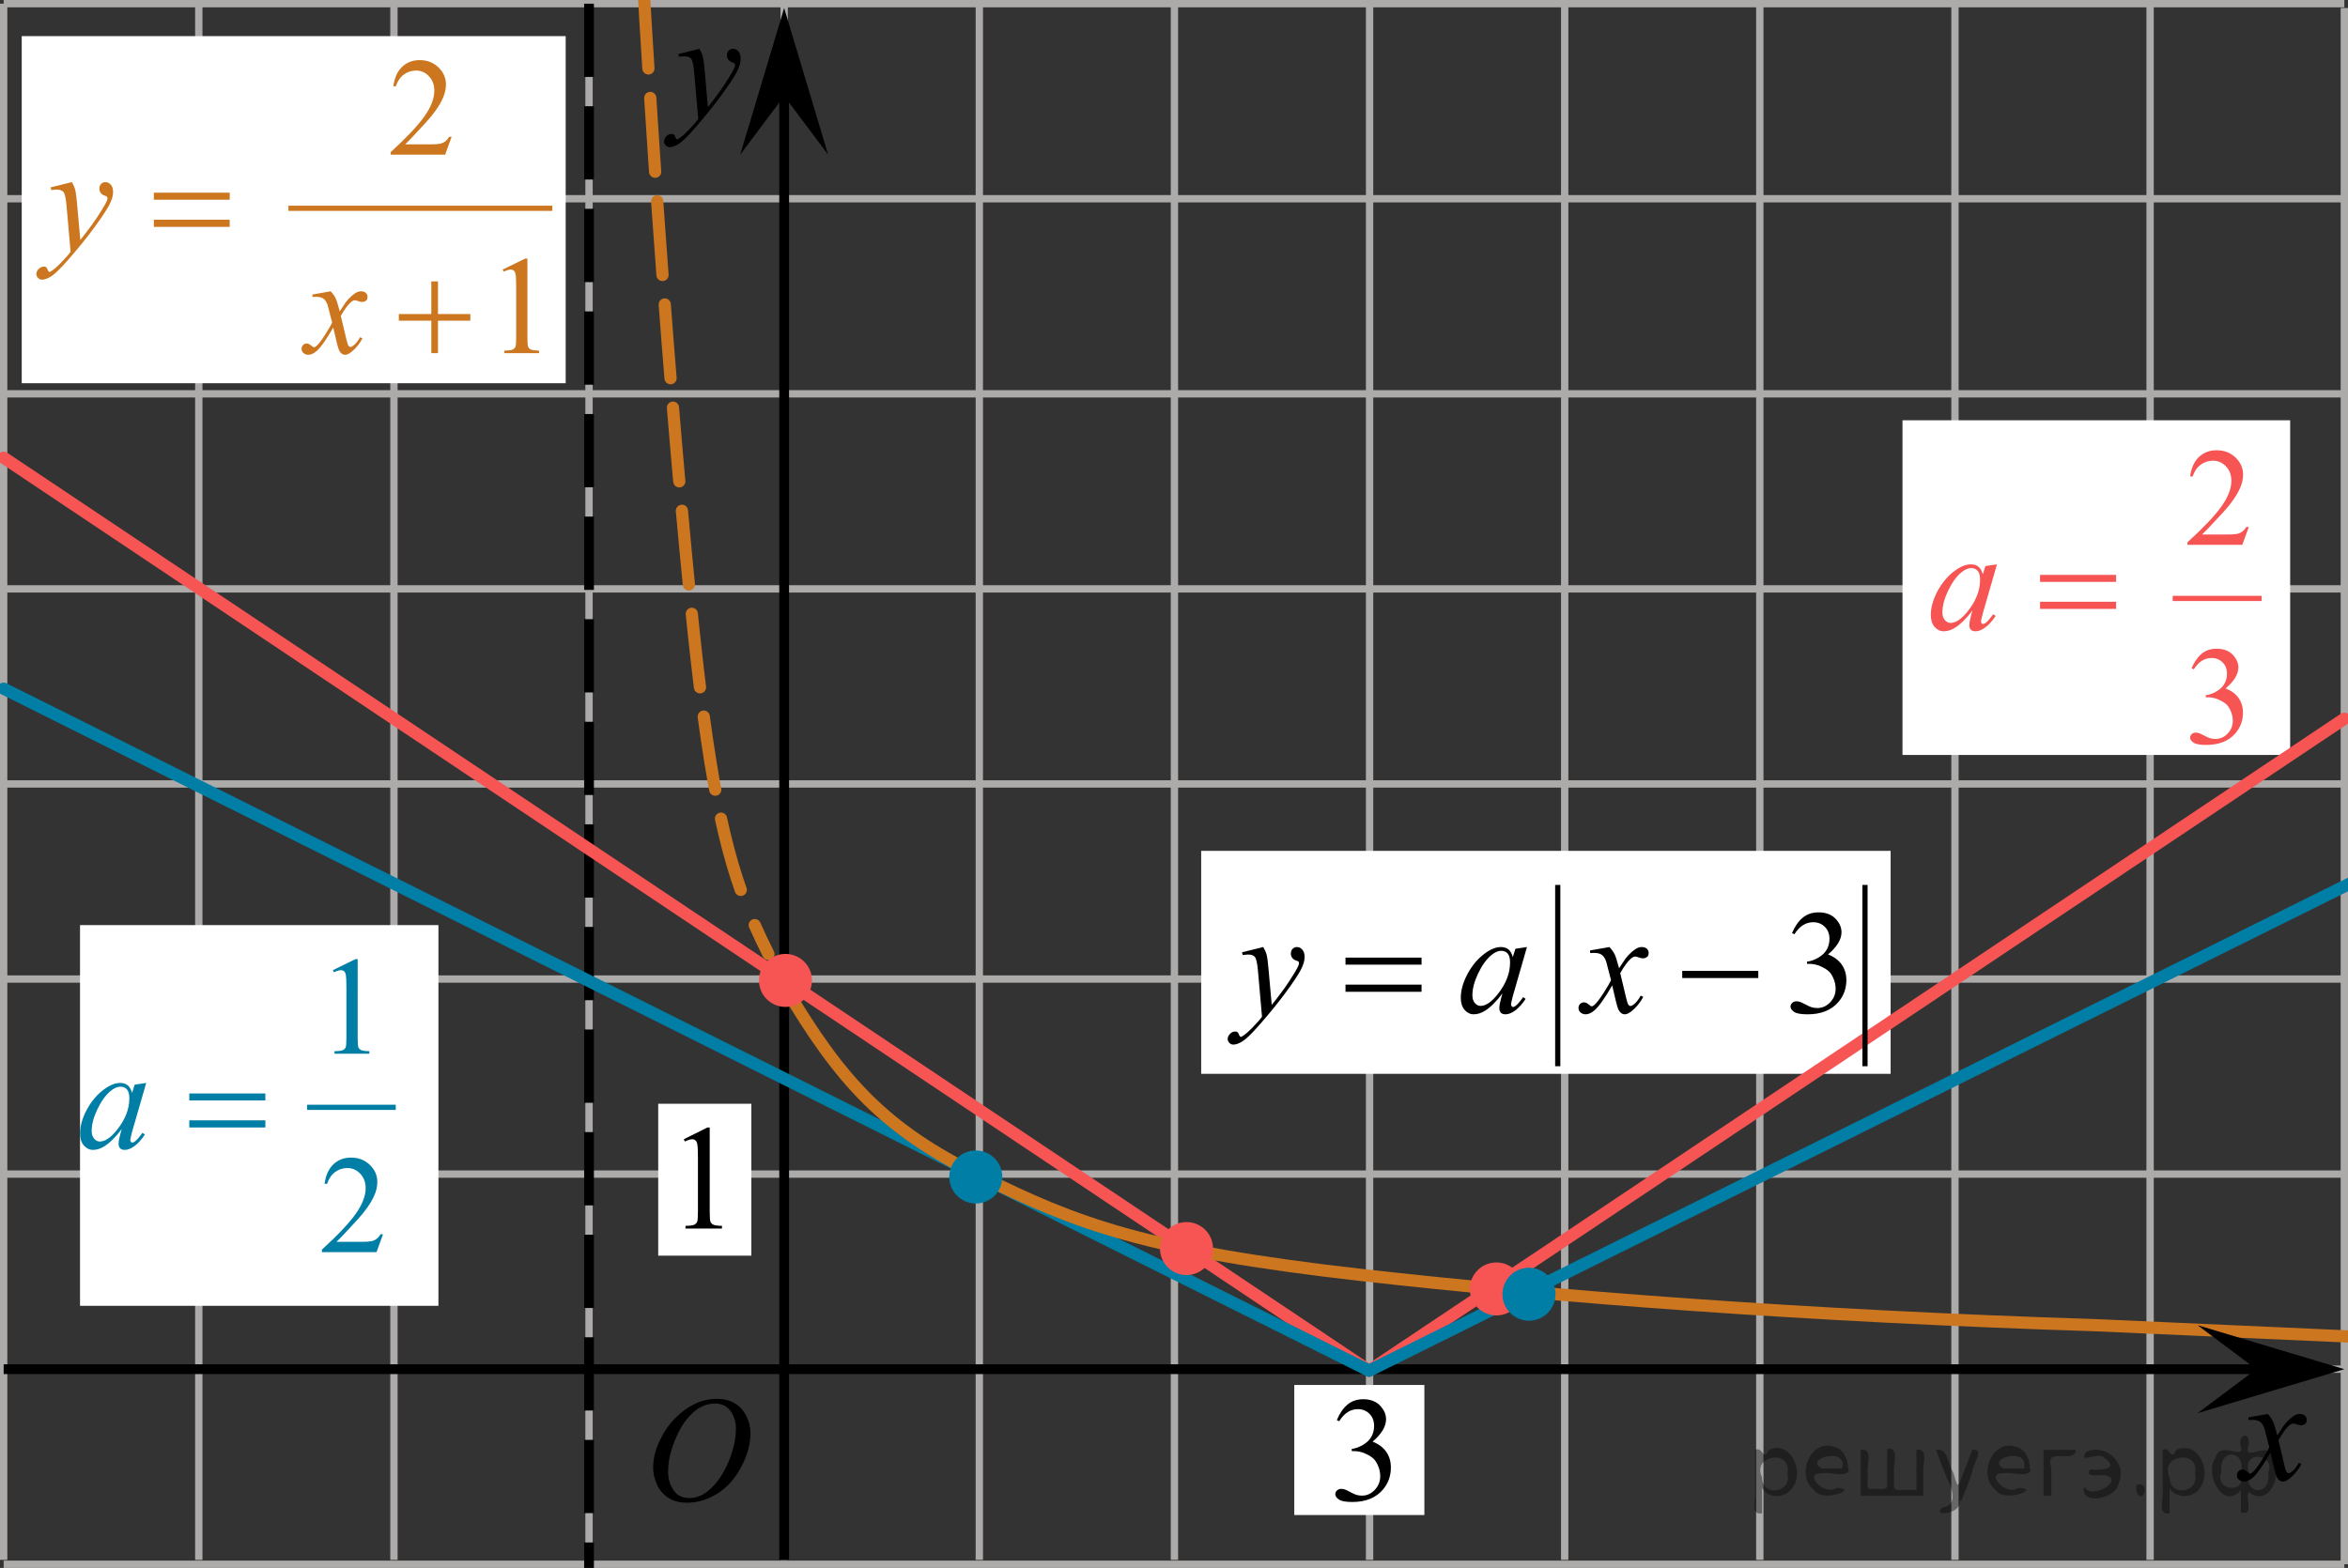 <?xml version="1.0" encoding="utf-8"?>
<!-- Generator: Adobe Illustrator 27.2.0, SVG Export Plug-In . SVG Version: 6.00 Build 0)  -->
<svg version="1.1" id="Слой_1" xmlns="http://www.w3.org/2000/svg" xmlns:xlink="http://www.w3.org/1999/xlink" x="0px" y="0px"
	 width="240.257px" height="160.483px" viewBox="0 0 240.257 160.483" enable-background="new 0 0 240.257 160.483"
	 xml:space="preserve">
<rect x="0" y="0" width="240.257" height="160.483" fill="#333333" stroke="none"/>
<line fill="none" stroke="#ADAAAA" stroke-width="0.75" stroke-miterlimit="10" x1="0.375" y1="0.375" x2="239.882" y2="0.375"/>
<line fill="none" stroke="#ADAAAA" stroke-width="0.75" stroke-miterlimit="10" x1="0.375" y1="20.341" x2="239.882" y2="20.341"/>
<line fill="none" stroke="#ADAAAA" stroke-width="0.75" stroke-miterlimit="10" x1="0.375" y1="40.31" x2="239.882" y2="40.31"/>
<line fill="none" stroke="#ADAAAA" stroke-width="0.75" stroke-miterlimit="10" x1="0.375" y1="60.274" x2="239.882" y2="60.274"/>
<line fill="none" stroke="#ADAAAA" stroke-width="0.75" stroke-miterlimit="10" x1="0.375" y1="80.241" x2="239.882" y2="80.241"/>
<line fill="none" stroke="#ADAAAA" stroke-width="0.75" stroke-miterlimit="10" x1="0.375" y1="100.209" x2="239.882" y2="100.209"/>
<line fill="none" stroke="#ADAAAA" stroke-width="0.75" stroke-miterlimit="10" x1="0.375" y1="120.173" x2="239.882" y2="120.173"/>
<line fill="none" stroke="#ADAAAA" stroke-width="0.75" stroke-miterlimit="10" x1="0.375" y1="140.142" x2="239.882" y2="140.142"/>
<line fill="none" stroke="#ADAAAA" stroke-width="0.75" stroke-miterlimit="10" x1="0.375" y1="160.108" x2="239.882" y2="160.108"/>
<line fill="none" stroke="#ADAAAA" stroke-width="0.75" stroke-miterlimit="10" x1="0.375" y1="159.66" x2="0.375" y2="0.375"/>
<line fill="none" stroke="#ADAAAA" stroke-width="0.75" stroke-miterlimit="10" x1="20.341" y1="159.66" x2="20.341" y2="0.375"/>
<line fill="none" stroke="#ADAAAA" stroke-width="0.75" stroke-miterlimit="10" x1="40.309" y1="159.66" x2="40.309" y2="0.375"/>
<line fill="none" stroke="#ADAAAA" stroke-width="0.75" stroke-miterlimit="10" x1="60.272" y1="159.66" x2="60.272" y2="0.375"/>
<line fill="none" stroke="#ADAAAA" stroke-width="0.75" stroke-miterlimit="10" x1="80.238" y1="159.66" x2="80.238" y2="0.375"/>
<line fill="none" stroke="#ADAAAA" stroke-width="0.75" stroke-miterlimit="10" x1="100.208" y1="159.66" x2="100.208" y2="0.375"/>
<line fill="none" stroke="#ADAAAA" stroke-width="0.75" stroke-miterlimit="10" x1="120.173" y1="159.66" x2="120.173" y2="0.375"/>
<line fill="none" stroke="#ADAAAA" stroke-width="0.75" stroke-miterlimit="10" x1="140.142" y1="159.66" x2="140.142" y2="0.375"/>
<line fill="none" stroke="#ADAAAA" stroke-width="0.75" stroke-miterlimit="10" x1="160.105" y1="159.66" x2="160.105" y2="0.375"/>
<line fill="none" stroke="#ADAAAA" stroke-width="0.75" stroke-miterlimit="10" x1="180.071" y1="159.66" x2="180.071" y2="0.375"/>
<line fill="none" stroke="#ADAAAA" stroke-width="0.75" stroke-miterlimit="10" x1="200.04" y1="159.66" x2="200.04" y2="0.375"/>
<line fill="none" stroke="#ADAAAA" stroke-width="0.75" stroke-miterlimit="10" x1="220.007" y1="159.66" x2="220.007" y2="0.375"/>
<line fill="none" stroke="#ADAAAA" stroke-width="0.75" stroke-miterlimit="10" x1="239.882" y1="160.108" x2="239.882" y2="0.82"/>
<line fill="none" stroke="#000000" stroke-miterlimit="10" x1="80.238" y1="159.66" x2="80.238" y2="5.23"/>
<line fill="none" stroke="#000000" stroke-miterlimit="10" x1="0.375" y1="140.142" x2="235.84" y2="140.142"/>
<polygon points="80.238,9.826 75.738,15.832 80.238,0.82 84.738,15.832 "/>
<g>
	<g>
		<g>
			<g>
				<g>
					<g>
						<g>
							<g>
								<g>
									<g>
										<g>
											<g>
												<g>
													<g>
														<g>
															<g>
																<g>
																	<g>
																		<g>
																			<g>
																				<g>
																					<defs>
																						<rect id="SVGID_1_" x="65.245" y="2.01" width="13.743" height="16.697"/>
																					</defs>
																					<clipPath id="SVGID_00000165219981615176847690000001076011049771436944_">
																						<use xlink:href="#SVGID_1_"  overflow="visible"/>
																					</clipPath>
																					<g clip-path="url(#SVGID_00000165219981615176847690000001076011049771436944_)">
																						<g enable-background="new    ">
																							<path d="M71.573,4.993c0.167,0.289,0.283,0.56,0.347,0.81c0.064,0.252,0.128,0.746,0.192,1.483
																								l0.325,3.678c0.295-0.359,0.724-0.927,1.285-1.704c0.271-0.379,0.606-0.894,1.004-1.547
																								c0.241-0.399,0.389-0.678,0.443-0.838C75.197,6.797,75.212,6.715,75.212,6.63
																								c0-0.055-0.017-0.1-0.052-0.135s-0.124-0.076-0.27-0.123
																								c-0.145-0.048-0.266-0.135-0.361-0.262c-0.096-0.127-0.144-0.273-0.144-0.438
																								c0-0.204,0.059-0.368,0.177-0.493c0.118-0.124,0.266-0.186,0.443-0.186
																								c0.216,0,0.401,0.091,0.554,0.273c0.152,0.182,0.229,0.433,0.229,0.751
																								c0,0.394-0.133,0.844-0.398,1.35c-0.266,0.506-0.778,1.281-1.536,2.328
																								c-0.758,1.046-1.676,2.187-2.753,3.423c-0.743,0.852-1.294,1.389-1.653,1.61
																								c-0.359,0.222-0.667,0.333-0.923,0.333c-0.152,0-0.287-0.059-0.402-0.176
																								c-0.116-0.117-0.173-0.253-0.173-0.407c0-0.194,0.08-0.371,0.24-0.531
																								c0.16-0.159,0.334-0.239,0.52-0.239c0.099,0,0.18,0.022,0.244,0.067
																								c0.039,0.025,0.083,0.097,0.129,0.213c0.047,0.117,0.09,0.196,0.129,0.236
																								c0.024,0.024,0.054,0.037,0.088,0.037c0.03,0,0.082-0.025,0.155-0.075
																								c0.271-0.169,0.585-0.439,0.945-0.807c0.472-0.488,0.822-0.887,1.048-1.196l-0.414-4.738
																								c-0.069-0.782-0.172-1.258-0.31-1.428c-0.138-0.169-0.369-0.254-0.694-0.254
																								c-0.103,0-0.288,0.015-0.554,0.045l-0.066-0.276L71.573,4.993z"/>
																						</g>
																					</g>
																				</g>
																			</g>
																		</g>
																	</g>
																</g>
															</g>
														</g>
													</g>
												</g>
											</g>
										</g>
									</g>
								</g>
							</g>
						</g>
					</g>
				</g>
			</g>
		</g>
	</g>
</g>
<g>
	<g>
		<g>
			<g>
				<g>
					<g>
						<g>
							<g>
								<g>
									<g>
										<g>
											<g>
												<g>
													<g>
														<g>
															<g>
																<g>
																	<g>
																		<g>
																			<g>
																				<g>
																					<defs>
																						
																							<rect id="SVGID_00000155847637103255989710000012246853419539558556_" x="226.199" y="141.758" width="12.354" height="13.869"/>
																					</defs>
																					<clipPath id="SVGID_00000072968638628223530830000009331011085563693976_">
																						<use xlink:href="#SVGID_00000155847637103255989710000012246853419539558556_"  overflow="visible"/>
																					</clipPath>
																					<g clip-path="url(#SVGID_00000072968638628223530830000009331011085563693976_)">
																						<g enable-background="new    ">
																							<path d="M232.042,144.726c0.241,0.258,0.423,0.517,0.546,0.774
																								c0.088,0.179,0.233,0.648,0.435,1.408l0.649-0.983c0.172-0.238,0.381-0.466,0.627-0.682
																								c0.246-0.216,0.462-0.364,0.649-0.443c0.118-0.05,0.248-0.074,0.391-0.074
																								c0.211,0,0.38,0.057,0.505,0.171s0.188,0.253,0.188,0.417c0,0.19-0.037,0.318-0.111,0.388
																								c-0.138,0.124-0.295,0.186-0.472,0.186c-0.103,0-0.214-0.022-0.332-0.067
																								c-0.231-0.079-0.386-0.119-0.464-0.119c-0.118,0-0.258,0.069-0.421,0.209
																								c-0.305,0.258-0.669,0.757-1.092,1.497l0.605,2.562c0.093,0.393,0.172,0.627,0.236,0.704
																								c0.064,0.077,0.127,0.115,0.191,0.115c0.103,0,0.224-0.058,0.362-0.172
																								c0.271-0.228,0.501-0.526,0.693-0.894l0.258,0.134c-0.31,0.586-0.704,1.073-1.181,1.46
																								c-0.271,0.219-0.499,0.328-0.686,0.328c-0.275,0-0.494-0.156-0.656-0.469
																								c-0.103-0.194-0.317-1.028-0.642-2.503c-0.767,1.346-1.382,2.212-1.844,2.6
																								c-0.3,0.248-0.59,0.372-0.871,0.372c-0.197,0-0.377-0.072-0.539-0.216
																								c-0.118-0.109-0.177-0.256-0.177-0.44c0-0.164,0.054-0.301,0.163-0.41
																								c0.108-0.109,0.241-0.164,0.398-0.164c0.158,0,0.325,0.08,0.502,0.239
																								c0.128,0.114,0.226,0.171,0.295,0.171c0.059,0,0.135-0.04,0.229-0.119
																								c0.231-0.189,0.546-0.596,0.944-1.222c0.398-0.626,0.659-1.077,0.782-1.355
																								c-0.305-1.207-0.47-1.845-0.494-1.915c-0.113-0.322-0.261-0.551-0.443-0.685
																								c-0.182-0.135-0.45-0.201-0.804-0.201c-0.113,0-0.243,0.005-0.391,0.015v-0.269
																								L232.042,144.726z"/>
																						</g>
																					</g>
																				</g>
																			</g>
																		</g>
																	</g>
																</g>
															</g>
														</g>
													</g>
												</g>
											</g>
										</g>
									</g>
								</g>
							</g>
						</g>
					</g>
				</g>
			</g>
		</g>
	</g>
</g>
<g>
	<g>
		<g>
			<g>
				<g>
					<g>
						<g>
							<g>
								<g>
									<g>
										<g>
											<g>
												<g>
													<g>
														<g>
															<g>
																<g>
																	<g>
																		<g>
																			<g>
																				<g>
																					<g>
																						<defs>
																							
																								<rect id="SVGID_00000120561211692917673610000007165377375348334270_" x="63.861" y="139.619" width="16.511" height="18.146"/>
																						</defs>
																						<clipPath id="SVGID_00000046321577659877519670000018212067763182853538_">
																							<use xlink:href="#SVGID_00000120561211692917673610000007165377375348334270_"  overflow="visible"/>
																						</clipPath>
																						<g clip-path="url(#SVGID_00000046321577659877519670000018212067763182853538_)">
																							<g enable-background="new    ">
																								<path d="M73.386,143.177c0.665,0,1.253,0.146,1.766,0.44c0.512,0.292,0.914,0.725,1.205,1.297
																									c0.29,0.572,0.435,1.166,0.435,1.78c0,1.09-0.311,2.233-0.935,3.43
																									c-0.623,1.197-1.437,2.111-2.441,2.741c-1.005,0.63-2.044,0.944-3.118,0.944
																									c-0.773,0-1.419-0.174-1.939-0.521c-0.52-0.347-0.904-0.806-1.153-1.375
																									c-0.248-0.57-0.373-1.122-0.373-1.657c0-0.95,0.225-1.889,0.676-2.815
																									s0.989-1.702,1.615-2.324c0.625-0.622,1.292-1.101,2.002-1.435S72.588,143.177,73.386,143.177z
																									 M73.135,143.658c-0.493,0-0.974,0.124-1.444,0.371c-0.471,0.247-0.938,0.652-1.4,1.215
																									c-0.463,0.561-0.879,1.298-1.248,2.208c-0.453,1.119-0.68,2.177-0.68,3.171
																									c0,0.71,0.18,1.338,0.54,1.886c0.359,0.547,0.911,0.821,1.655,0.821
																									c0.448,0,0.888-0.113,1.319-0.338c0.431-0.225,0.88-0.609,1.348-1.154
																									c0.586-0.685,1.079-1.559,1.478-2.62c0.399-1.062,0.599-2.054,0.599-2.973
																									c0-0.68-0.18-1.281-0.54-1.804C74.4,143.918,73.858,143.658,73.135,143.658z"/>
																							</g>
																						</g>
																					</g>
																				</g>
																			</g>
																		</g>
																	</g>
																</g>
															</g>
														</g>
													</g>
												</g>
											</g>
										</g>
									</g>
								</g>
							</g>
						</g>
					</g>
				</g>
			</g>
		</g>
	</g>
</g>
<line fill="none" stroke="#000000" stroke-miterlimit="10" stroke-dasharray="7.5,3" x1="60.272" y1="0.375" x2="60.272" y2="160.483"/>
<rect x="132.436" y="141.758" fill="#FFFFFF" width="13.311" height="13.311"/>
<g>
	<g>
		<g>
			<g>
				<g>
					<g>
						<g>
							<g>
								<g>
									<g>
										<g>
											<g>
												<g>
													<g>
														<g>
															<g>
																<g>
																	<g>
																		<g>
																			<g>
																				<defs>
																					
																						<rect id="SVGID_00000073723726385325299180000006705069420456711615_" x="133.961" y="139.652" width="12.362" height="18.08"/>
																				</defs>
																				<clipPath id="SVGID_00000143615847897003956820000011741070415198807449_">
																					<use xlink:href="#SVGID_00000073723726385325299180000006705069420456711615_"  overflow="visible"/>
																				</clipPath>
																				<g clip-path="url(#SVGID_00000143615847897003956820000011741070415198807449_)">
																					<g enable-background="new    ">
																						<path d="M136.788,145.354c0.286-0.682,0.646-1.209,1.081-1.58
																							c0.435-0.37,0.978-0.556,1.627-0.556c0.802,0,1.417,0.264,1.844,0.791
																							c0.325,0.394,0.487,0.815,0.487,1.263c0,0.737-0.458,1.499-1.373,2.285
																							c0.615,0.244,1.08,0.593,1.395,1.046c0.315,0.453,0.472,0.986,0.472,1.599
																							c0,0.876-0.275,1.636-0.826,2.278c-0.718,0.836-1.759,1.255-3.121,1.255
																							c-0.674,0-1.132-0.085-1.376-0.254c-0.244-0.17-0.365-0.352-0.365-0.546
																							c0-0.144,0.058-0.272,0.173-0.381c0.116-0.109,0.255-0.164,0.417-0.164
																							c0.123,0,0.248,0.019,0.377,0.06c0.084,0.025,0.273,0.116,0.568,0.273
																							c0.295,0.157,0.499,0.25,0.612,0.28c0.182,0.055,0.377,0.082,0.583,0.082
																							c0.501,0,0.938-0.196,1.31-0.59c0.371-0.394,0.557-0.859,0.557-1.397
																							c0-0.394-0.086-0.777-0.258-1.15c-0.128-0.279-0.268-0.49-0.42-0.635
																							c-0.212-0.199-0.502-0.38-0.871-0.542c-0.369-0.161-0.745-0.242-1.129-0.242h-0.236v-0.225
																							c0.389-0.05,0.778-0.191,1.169-0.426c0.391-0.233,0.675-0.516,0.852-0.844
																							c0.177-0.329,0.266-0.69,0.266-1.083c0-0.513-0.158-0.928-0.476-1.244
																							c-0.317-0.315-0.712-0.474-1.184-0.474c-0.763,0-1.399,0.413-1.911,1.239L136.788,145.354z"/>
																					</g>
																				</g>
																			</g>
																		</g>
																	</g>
																</g>
															</g>
														</g>
													</g>
												</g>
											</g>
										</g>
									</g>
								</g>
							</g>
						</g>
					</g>
				</g>
			</g>
		</g>
	</g>
</g>
<rect x="67.352" y="112.975" fill="#FFFFFF" width="9.53" height="15.547"/>
<g>
	<g>
		<g>
			<g>
				<g>
					<g>
						<g>
							<g>
								<g>
									<g>
										<defs>
											
												<rect id="SVGID_00000183927884259426769180000000686293334885331897_" x="67.352" y="111.823" width="9.53" height="16.699"/>
										</defs>
										<clipPath id="SVGID_00000005963427725702050780000000833201887977589175_">
											<use xlink:href="#SVGID_00000183927884259426769180000000686293334885331897_"  overflow="visible"/>
										</clipPath>
										<g clip-path="url(#SVGID_00000005963427725702050780000000833201887977589175_)">
											<g enable-background="new    ">
												<path d="M69.967,116.608l2.413-1.203h0.241v8.558c0,0.568,0.023,0.922,0.07,1.062
													c0.046,0.14,0.143,0.246,0.289,0.321c0.146,0.074,0.444,0.117,0.893,0.127v0.276h-3.73v-0.276
													c0.468-0.01,0.77-0.051,0.907-0.123c0.137-0.072,0.231-0.17,0.285-0.292
													c0.054-0.122,0.081-0.487,0.081-1.095v-5.471c0-0.737-0.024-1.211-0.073-1.42
													c-0.034-0.16-0.096-0.277-0.186-0.352c-0.09-0.075-0.199-0.112-0.325-0.112
													c-0.181,0-0.432,0.077-0.753,0.231L69.967,116.608z"/>
											</g>
										</g>
									</g>
								</g>
							</g>
						</g>
					</g>
				</g>
			</g>
		</g>
	</g>
</g>
<rect x="122.911" y="87.09" fill="#FFFFFF" width="70.546" height="22.821"/>
<line fill="none" stroke="#F75454" stroke-width="1.25" stroke-linecap="round" stroke-linejoin="round" stroke-miterlimit="10" x1="0.375" y1="46.847" x2="140.095" y2="140.294"/>
<rect x="194.671" y="43.017" fill="#FFFFFF" width="39.667" height="34.256"/>
<line fill="none" stroke="#F75454" stroke-width="1.25" stroke-linecap="round" stroke-linejoin="round" stroke-miterlimit="10" x1="239.882" y1="73.567" x2="140.095" y2="140.294"/>
<line fill="none" stroke="#007EA5" stroke-width="1.25" stroke-linecap="round" stroke-linejoin="round" stroke-miterlimit="10" x1="243.476" y1="88.931" x2="140.095" y2="140.294"/>
<line fill="none" stroke="#007EA5" stroke-width="1.25" stroke-linecap="round" stroke-linejoin="round" stroke-miterlimit="10" x1="0.375" y1="70.489" x2="140.095" y2="140.294"/>
<path fill="none" stroke="#CC761F" stroke-width="1.25" stroke-linecap="round" stroke-linejoin="round" stroke-miterlimit="8" d="
	M80.355,101.085c5.668,9.592,10.209,14.533,19.875,19.256c9.882,4.941,17.128,7.678,39.203,10.174
	c19.449,2.197,45.142,4.181,75.072,5.127c13.75,0.615,27.5,1.229,41.251,1.844"/>
<g>
	<g>
		<path fill="none" stroke="#CC761F" stroke-width="1.25" stroke-linecap="round" stroke-linejoin="round" d="M63.678-48.79
			c0.036,1.092,0.072,2.182,0.11,3.27"/>
		
			<path fill="none" stroke="#CC761F" stroke-width="1.25" stroke-linecap="round" stroke-linejoin="round" stroke-dasharray="7.568,3.027" d="
			M63.881-42.881c1.51,41.941,4.337,79.924,6.773,104.4c1.798,18.067,3.49,25.733,6.058,31.962"/>
		<path fill="none" stroke="#CC761F" stroke-width="1.25" stroke-linecap="round" stroke-linejoin="round" d="M77.228,94.689
			c0.44,0.994,0.904,1.966,1.398,2.954"/>
	</g>
</g>
<rect x="2.223" y="3.698" fill="#FFFFFF" width="55.66" height="35.527"/>
<g>
	<defs>
		<polygon id="SVGID_00000118391685130946590340000012315323728690923436_" points="1.03,32.261 27.181,32.261 
			27.181,15.701 1.03,15.701 1.03,32.261 		"/>
	</defs>
	<clipPath id="SVGID_00000060722762510793361980000010965091794168719537_">
		<use xlink:href="#SVGID_00000118391685130946590340000012315323728690923436_"  overflow="visible"/>
	</clipPath>
	<g clip-path="url(#SVGID_00000060722762510793361980000010965091794168719537_)">
		<path fill="#CC761F" d="M7.353,18.641c0.168,0.287,0.283,0.555,0.347,0.804s0.128,0.74,0.192,1.471l0.325,3.647
			c0.296-0.356,0.725-0.919,1.287-1.69c0.271-0.376,0.606-0.887,1.005-1.534c0.241-0.396,0.389-0.672,0.443-0.831
			c0.03-0.079,0.044-0.16,0.044-0.244c0-0.055-0.018-0.099-0.052-0.134c-0.035-0.034-0.124-0.075-0.27-0.122
			s-0.266-0.133-0.362-0.259c-0.096-0.127-0.144-0.271-0.144-0.434c0-0.202,0.059-0.365,0.178-0.489
			c0.118-0.123,0.266-0.185,0.443-0.185c0.217,0,0.401,0.09,0.554,0.271c0.153,0.181,0.23,0.429,0.23,0.745
			c0,0.39-0.133,0.836-0.399,1.338s-0.779,1.271-1.538,2.309c-0.759,1.038-1.678,2.169-2.757,3.395
			c-0.744,0.845-1.296,1.377-1.656,1.597c-0.359,0.22-0.667,0.33-0.924,0.33c-0.153,0-0.287-0.059-0.403-0.174
			c-0.116-0.116-0.174-0.251-0.174-0.404c0-0.193,0.08-0.368,0.24-0.526s0.334-0.237,0.521-0.237
			c0.099,0,0.18,0.022,0.244,0.067c0.04,0.024,0.083,0.095,0.129,0.211s0.09,0.194,0.129,0.233
			c0.024,0.025,0.054,0.037,0.089,0.037c0.029,0,0.081-0.024,0.155-0.074c0.271-0.168,0.586-0.435,0.946-0.8
			c0.473-0.484,0.823-0.879,1.049-1.186l-0.414-4.699c-0.069-0.776-0.173-1.248-0.31-1.415
			c-0.138-0.168-0.37-0.252-0.695-0.252c-0.103,0-0.289,0.015-0.555,0.044l-0.066-0.274L7.353,18.641z"/>
	</g>
	<g clip-path="url(#SVGID_00000060722762510793361980000010965091794168719537_)">
		<path fill="#CC761F" d="M15.742,19.723h7.762v0.719h-7.762V19.723z M15.742,22.488h7.762v0.733h-7.762V22.488z"/>
	</g>
</g>
<g>
	<defs>
		<polygon id="SVGID_00000016783759151193166060000009233890232285162904_" points="27.181,39.225 59.617,39.225 59.617,1.46 
			27.181,1.46 27.181,39.225 		"/>
	</defs>
	<clipPath id="SVGID_00000121262183750606379300000001675784028473909378_">
		<use xlink:href="#SVGID_00000016783759151193166060000009233890232285162904_"  overflow="visible"/>
	</clipPath>
	
		<line clip-path="url(#SVGID_00000121262183750606379300000001675784028473909378_)" fill="none" stroke="#CC761F" stroke-width="0.532" stroke-linecap="square" stroke-miterlimit="10" x1="29.776" y1="21.319" x2="56.251" y2="21.319"/>
	<g clip-path="url(#SVGID_00000121262183750606379300000001675784028473909378_)">
		<path fill="#CC761F" d="M46.212,14.007l-0.662,1.826h-5.575v-0.259c1.64-1.502,2.794-2.728,3.463-3.679
			s1.003-1.821,1.003-2.609c0-0.602-0.184-1.096-0.551-1.483c-0.367-0.387-0.806-0.581-1.317-0.581
			c-0.464,0-0.881,0.137-1.251,0.409c-0.369,0.273-0.642,0.673-0.818,1.2h-0.258
			c0.116-0.863,0.415-1.525,0.895-1.986c0.481-0.462,1.081-0.692,1.802-0.692c0.766,0,1.406,0.247,1.919,0.741
			c0.514,0.494,0.77,1.077,0.77,1.748c0,0.48-0.111,0.961-0.335,1.441c-0.344,0.755-0.901,1.555-1.672,2.399
			c-1.157,1.269-1.879,2.033-2.167,2.294h2.467c0.501,0,0.854-0.019,1.056-0.056
			c0.202-0.037,0.384-0.113,0.547-0.227s0.304-0.276,0.425-0.486H46.212z"/>
	</g>
	<g clip-path="url(#SVGID_00000121262183750606379300000001675784028473909378_)">
		<path fill="#CC761F" d="M51.437,27.591l2.3-1.126h0.23v8.008c0,0.532,0.022,0.863,0.066,0.994
			c0.044,0.13,0.136,0.231,0.275,0.3c0.139,0.07,0.423,0.11,0.85,0.119v0.259h-3.554v-0.259
			c0.446-0.009,0.734-0.048,0.864-0.115c0.13-0.068,0.221-0.159,0.272-0.273c0.051-0.114,0.077-0.456,0.077-1.025
			V29.354c0-0.69-0.023-1.133-0.07-1.329c-0.033-0.149-0.092-0.259-0.178-0.329s-0.19-0.105-0.31-0.105
			c-0.172,0-0.411,0.072-0.718,0.217L51.437,27.591z"/>
	</g>
	<g clip-path="url(#SVGID_00000121262183750606379300000001675784028473909378_)">
		<path fill="#CC761F" d="M33.835,29.815c0.228,0.243,0.399,0.485,0.516,0.728c0.084,0.168,0.221,0.608,0.411,1.322
			l0.613-0.923c0.163-0.224,0.36-0.437,0.592-0.64c0.232-0.203,0.437-0.342,0.613-0.416
			c0.112-0.046,0.235-0.07,0.37-0.07c0.2,0,0.359,0.054,0.477,0.161c0.119,0.107,0.178,0.238,0.178,0.392
			c0,0.177-0.035,0.298-0.104,0.364c-0.13,0.117-0.279,0.175-0.446,0.175c-0.098,0-0.202-0.021-0.314-0.063
			c-0.219-0.075-0.365-0.112-0.44-0.112c-0.111,0-0.244,0.065-0.397,0.196c-0.288,0.242-0.632,0.711-1.031,1.406
			l0.571,2.406c0.088,0.368,0.163,0.588,0.223,0.661c0.06,0.073,0.121,0.108,0.181,0.108
			c0.098,0,0.211-0.053,0.341-0.161c0.255-0.214,0.474-0.494,0.655-0.839l0.244,0.126
			c-0.292,0.55-0.665,1.007-1.115,1.371c-0.256,0.205-0.472,0.308-0.648,0.308c-0.26,0-0.467-0.147-0.62-0.441
			c-0.098-0.182-0.299-0.965-0.606-2.35c-0.725,1.264-1.306,2.078-1.742,2.441
			c-0.284,0.233-0.558,0.35-0.822,0.35c-0.186,0-0.355-0.068-0.509-0.203c-0.111-0.102-0.168-0.24-0.168-0.413
			c0-0.154,0.051-0.282,0.153-0.385c0.102-0.102,0.228-0.154,0.377-0.154s0.307,0.075,0.474,0.224
			c0.121,0.107,0.213,0.161,0.278,0.161c0.056,0,0.128-0.037,0.216-0.112c0.218-0.177,0.516-0.56,0.892-1.147
			c0.376-0.588,0.622-1.012,0.738-1.273c-0.288-1.133-0.443-1.732-0.467-1.798
			c-0.107-0.303-0.246-0.518-0.418-0.644s-0.425-0.189-0.76-0.189c-0.107,0-0.23,0.005-0.369,0.014v-0.252
			L33.835,29.815z"/>
	</g>
	<g clip-path="url(#SVGID_00000121262183750606379300000001675784028473909378_)">
		<path fill="#CC761F" d="M44.134,28.801h0.683v3.343h3.31v0.679h-3.31v3.322h-0.683v-3.322h-3.324v-0.679h3.324
			V28.801z"/>
	</g>
</g>
<g>
	<defs>
		<polygon id="SVGID_00000029036232612181723270000015643314009285227652_" points="194.671,68.555 219.511,68.555 
			219.511,54.825 194.671,54.825 194.671,68.555 		"/>
	</defs>
	<clipPath id="SVGID_00000065050152804196436700000017264365169159962800_">
		<use xlink:href="#SVGID_00000029036232612181723270000015643314009285227652_"  overflow="visible"/>
	</clipPath>
	<g clip-path="url(#SVGID_00000065050152804196436700000017264365169159962800_)">
		<path fill="#F75454" d="M204.338,57.765l-1.445,5l-0.164,0.671c-0.014,0.064-0.021,0.118-0.021,0.162
			c0,0.079,0.024,0.147,0.074,0.206c0.039,0.044,0.088,0.066,0.148,0.066c0.064,0,0.147-0.039,0.252-0.118
			c0.192-0.143,0.449-0.438,0.77-0.885l0.252,0.177c-0.341,0.512-0.692,0.901-1.053,1.169
			c-0.36,0.268-0.694,0.402-1.001,0.402c-0.212,0-0.371-0.053-0.477-0.158c-0.106-0.106-0.159-0.259-0.159-0.461
			c0-0.241,0.055-0.558,0.162-0.952l0.156-0.553c-0.647,0.84-1.242,1.428-1.786,1.762
			c-0.391,0.241-0.773,0.361-1.149,0.361c-0.36,0-0.672-0.148-0.934-0.446c-0.262-0.297-0.393-0.707-0.393-1.228
			c0-0.782,0.236-1.606,0.707-2.475c0.473-0.868,1.072-1.562,1.798-2.083c0.568-0.413,1.105-0.62,1.608-0.62
			c0.302,0,0.553,0.079,0.752,0.236c0.201,0.158,0.352,0.418,0.457,0.782l0.266-0.841L204.338,57.765z
			 M201.7,58.148c-0.316,0-0.652,0.147-1.009,0.442c-0.504,0.418-0.952,1.038-1.345,1.859
			c-0.393,0.821-0.59,1.563-0.59,2.227c0,0.335,0.084,0.599,0.252,0.793s0.361,0.291,0.578,0.291
			c0.539,0,1.125-0.396,1.757-1.187c0.845-1.052,1.268-2.131,1.268-3.238c0-0.418-0.081-0.72-0.245-0.907
			C202.204,58.242,201.981,58.148,201.7,58.148z"/>
	</g>
	<g clip-path="url(#SVGID_00000065050152804196436700000017264365169159962800_)">
		<path fill="#F75454" d="M208.745,58.842h7.783v0.715h-7.783V58.842z M208.745,61.593h7.783v0.73h-7.783V61.593z"/>
	</g>
</g>
<rect x="8.188" y="94.689" fill="#FFFFFF" width="36.674" height="38.966"/>
<g>
	<defs>
		<polygon id="SVGID_00000093166021085308860510000013262182228324719280_" points="29.096,131.245 43.396,131.245 
			43.396,93.48 29.096,93.48 29.096,131.245 		"/>
	</defs>
	<clipPath id="SVGID_00000176738298348679999790000001434259420528719503_">
		<use xlink:href="#SVGID_00000093166021085308860510000013262182228324719280_"  overflow="visible"/>
	</clipPath>
	
		<line clip-path="url(#SVGID_00000176738298348679999790000001434259420528719503_)" fill="none" stroke="#007EA5" stroke-width="0.532" stroke-linecap="square" stroke-miterlimit="10" x1="31.696" y1="113.339" x2="40.228" y2="113.339"/>
	<g clip-path="url(#SVGID_00000176738298348679999790000001434259420528719503_)">
		<path fill="#007EA5" d="M34.064,99.299l2.304-1.126h0.231v8.008c0,0.532,0.022,0.863,0.066,0.994
			c0.045,0.13,0.137,0.231,0.276,0.3c0.14,0.07,0.423,0.11,0.852,0.119v0.259h-3.561v-0.259
			c0.446-0.009,0.735-0.048,0.865-0.115c0.131-0.067,0.222-0.158,0.273-0.273s0.077-0.456,0.077-1.025v-5.119
			c0-0.69-0.023-1.134-0.07-1.329c-0.032-0.149-0.092-0.259-0.178-0.329c-0.086-0.069-0.19-0.104-0.31-0.104
			c-0.173,0-0.412,0.072-0.72,0.217L34.064,99.299z"/>
	</g>
	<g clip-path="url(#SVGID_00000176738298348679999790000001434259420528719503_)">
		<path fill="#007EA5" d="M39.188,126.34l-0.663,1.825h-5.586v-0.259c1.643-1.501,2.8-2.728,3.47-3.679
			c0.671-0.951,1.006-1.821,1.006-2.609c0-0.602-0.185-1.096-0.552-1.482c-0.368-0.387-0.808-0.581-1.319-0.581
			c-0.466,0-0.884,0.137-1.254,0.409c-0.37,0.273-0.644,0.673-0.82,1.2h-0.258
			c0.116-0.863,0.415-1.525,0.897-1.986c0.481-0.462,1.084-0.692,1.805-0.692c0.769,0,1.41,0.247,1.924,0.741
			c0.515,0.494,0.771,1.077,0.771,1.748c0,0.48-0.111,0.961-0.335,1.441c-0.345,0.755-0.903,1.555-1.676,2.398
			c-1.159,1.269-1.883,2.033-2.172,2.295h2.473c0.502,0,0.856-0.019,1.058-0.057
			c0.202-0.037,0.385-0.112,0.548-0.227s0.305-0.276,0.426-0.486H39.188z"/>
	</g>
</g>
<g>
	<defs>
		<polygon id="SVGID_00000168826189893589902180000015914846403038189748_" points="219.973,79.158 234.338,79.158 234.338,41.393 
			219.973,41.393 219.973,79.158 		"/>
	</defs>
	<clipPath id="SVGID_00000097462303118674337180000003250554051840681125_">
		<use xlink:href="#SVGID_00000168826189893589902180000015914846403038189748_"  overflow="visible"/>
	</clipPath>
	
		<line clip-path="url(#SVGID_00000097462303118674337180000003250554051840681125_)" fill="none" stroke="#F75454" stroke-width="0.532" stroke-linecap="square" stroke-miterlimit="10" x1="222.585" y1="61.252" x2="231.155" y2="61.252"/>
	<g clip-path="url(#SVGID_00000097462303118674337180000003250554051840681125_)">
		<path fill="#F75454" d="M230.105,53.94l-0.666,1.826h-5.611v-0.259c1.65-1.502,2.812-2.728,3.486-3.679
			c0.673-0.951,1.01-1.821,1.01-2.609c0-0.602-0.185-1.096-0.554-1.483c-0.37-0.387-0.811-0.581-1.326-0.581
			c-0.468,0-0.887,0.137-1.259,0.409c-0.372,0.273-0.646,0.673-0.824,1.2h-0.26
			c0.117-0.863,0.418-1.525,0.901-1.986c0.484-0.462,1.089-0.692,1.813-0.692c0.771,0,1.415,0.247,1.933,0.741
			c0.517,0.494,0.774,1.077,0.774,1.748c0,0.48-0.112,0.961-0.337,1.441c-0.346,0.755-0.907,1.555-1.683,2.399
			c-1.165,1.269-1.892,2.033-2.182,2.294h2.483c0.505,0,0.858-0.019,1.062-0.056
			c0.203-0.037,0.387-0.113,0.55-0.227c0.164-0.114,0.307-0.276,0.429-0.486H230.105z"/>
	</g>
	<g clip-path="url(#SVGID_00000097462303118674337180000003250554051840681125_)">
		<path fill="#F75454" d="M224.249,68.399c0.272-0.639,0.613-1.132,1.027-1.48s0.93-0.521,1.547-0.521
			c0.762,0,1.347,0.247,1.754,0.741c0.309,0.369,0.463,0.762,0.463,1.182c0,0.69-0.435,1.404-1.305,2.14
			c0.584,0.229,1.026,0.555,1.325,0.98c0.3,0.424,0.449,0.923,0.449,1.497c0,0.821-0.262,1.532-0.786,2.133
			c-0.683,0.784-1.671,1.175-2.967,1.175c-0.641,0-1.076-0.08-1.308-0.238c-0.231-0.159-0.348-0.329-0.348-0.511
			c0-0.135,0.055-0.254,0.165-0.357c0.109-0.102,0.242-0.154,0.397-0.154c0.116,0,0.235,0.019,0.357,0.056
			c0.079,0.023,0.26,0.108,0.54,0.255s0.475,0.234,0.582,0.262c0.173,0.051,0.358,0.077,0.555,0.077
			c0.477,0,0.892-0.185,1.245-0.553c0.352-0.368,0.529-0.804,0.529-1.308c0-0.368-0.082-0.728-0.246-1.077
			c-0.121-0.261-0.255-0.459-0.399-0.594c-0.201-0.186-0.477-0.355-0.827-0.507
			c-0.352-0.151-0.709-0.227-1.073-0.227h-0.225v-0.21c0.369-0.047,0.74-0.18,1.111-0.399
			c0.372-0.219,0.642-0.482,0.81-0.79c0.168-0.308,0.252-0.646,0.252-1.014c0-0.48-0.15-0.869-0.452-1.165
			c-0.302-0.296-0.677-0.444-1.126-0.444c-0.725,0-1.33,0.387-1.816,1.161L224.249,68.399z"/>
	</g>
</g>
<g>
	<defs>
		<polygon id="SVGID_00000088121006866636911260000011472716235883056784_" points="122.911,111.93 194.671,111.93 
			194.671,87.09 122.911,87.09 122.911,111.93 		"/>
	</defs>
	<clipPath id="SVGID_00000147911738688432481880000015910375506594247599_">
		<use xlink:href="#SVGID_00000088121006866636911260000011472716235883056784_"  overflow="visible"/>
	</clipPath>
	
		<line clip-path="url(#SVGID_00000147911738688432481880000015910375506594247599_)" fill="none" stroke="#000000" stroke-width="0.531" stroke-linecap="square" stroke-miterlimit="10" x1="159.395" y1="90.842" x2="159.395" y2="108.868"/>
	
		<line clip-path="url(#SVGID_00000147911738688432481880000015910375506594247599_)" fill="none" stroke="#000000" stroke-width="0.531" stroke-linecap="square" stroke-miterlimit="10" x1="190.833" y1="90.842" x2="190.833" y2="108.868"/>
	<g clip-path="url(#SVGID_00000147911738688432481880000015910375506594247599_)">
		<path d="M183.368,95.503c0.287-0.677,0.648-1.199,1.086-1.567s0.982-0.552,1.635-0.552
			c0.806,0,1.423,0.262,1.853,0.785c0.326,0.391,0.489,0.809,0.489,1.253c0,0.731-0.459,1.487-1.378,2.268
			c0.617,0.242,1.084,0.589,1.4,1.038c0.316,0.45,0.475,0.979,0.475,1.586c0,0.87-0.277,1.624-0.83,2.261
			c-0.722,0.83-1.767,1.245-3.136,1.245c-0.677,0-1.138-0.084-1.382-0.252c-0.245-0.168-0.367-0.348-0.367-0.541
			c0-0.143,0.058-0.269,0.174-0.378c0.116-0.108,0.256-0.163,0.419-0.163c0.124,0,0.25,0.019,0.378,0.06
			c0.084,0.024,0.274,0.115,0.571,0.271c0.296,0.155,0.501,0.248,0.615,0.278c0.183,0.054,0.378,0.081,0.585,0.081
			c0.504,0,0.942-0.195,1.315-0.586c0.373-0.39,0.56-0.852,0.56-1.386c0-0.391-0.087-0.77-0.26-1.142
			c-0.129-0.276-0.27-0.486-0.423-0.63c-0.212-0.197-0.504-0.377-0.874-0.537
			c-0.371-0.161-0.749-0.241-1.135-0.241h-0.237v-0.223c0.391-0.049,0.782-0.19,1.176-0.422
			c0.393-0.232,0.678-0.512,0.856-0.838s0.267-0.685,0.267-1.074c0-0.509-0.159-0.921-0.477-1.234
			c-0.319-0.314-0.716-0.471-1.19-0.471c-0.767,0-1.406,0.41-1.92,1.23L183.368,95.503z"/>
	</g>
	<g clip-path="url(#SVGID_00000147911738688432481880000015910375506594247599_)">
		<path d="M129.262,96.934c0.168,0.287,0.284,0.555,0.349,0.805c0.064,0.249,0.128,0.74,0.192,1.471l0.326,3.647
			c0.297-0.356,0.727-0.919,1.29-1.69c0.272-0.375,0.607-0.887,1.008-1.534c0.242-0.396,0.391-0.672,0.444-0.83
			c0.03-0.079,0.045-0.16,0.045-0.244c0-0.055-0.018-0.1-0.052-0.134c-0.035-0.034-0.125-0.075-0.271-0.122
			c-0.146-0.047-0.268-0.134-0.363-0.26c-0.097-0.126-0.144-0.271-0.144-0.434c0-0.202,0.059-0.365,0.178-0.489
			c0.118-0.123,0.267-0.185,0.444-0.185c0.218,0,0.403,0.091,0.556,0.271c0.152,0.181,0.23,0.429,0.23,0.745
			c0,0.391-0.134,0.837-0.4,1.338c-0.266,0.502-0.781,1.272-1.542,2.309c-0.761,1.038-1.683,2.17-2.765,3.396
			c-0.746,0.845-1.3,1.377-1.66,1.597s-0.67,0.33-0.927,0.33c-0.153,0-0.287-0.059-0.403-0.174
			c-0.116-0.116-0.175-0.251-0.175-0.404c0-0.192,0.081-0.368,0.241-0.526s0.335-0.237,0.522-0.237
			c0.099,0,0.181,0.022,0.244,0.067c0.04,0.024,0.083,0.095,0.13,0.211s0.091,0.193,0.13,0.233
			c0.024,0.024,0.055,0.037,0.089,0.037c0.03,0,0.082-0.024,0.156-0.074c0.272-0.168,0.588-0.435,0.948-0.801
			c0.475-0.484,0.825-0.879,1.053-1.185l-0.415-4.699c-0.069-0.776-0.173-1.248-0.311-1.416s-0.37-0.252-0.696-0.252
			c-0.104,0-0.289,0.015-0.557,0.045l-0.066-0.274L129.262,96.934z"/>
		<path d="M156.243,96.934l-1.445,5.025l-0.163,0.675c-0.015,0.065-0.022,0.118-0.022,0.163
			c0,0.079,0.024,0.148,0.074,0.208c0.04,0.044,0.089,0.066,0.148,0.066c0.065,0,0.148-0.04,0.252-0.119
			c0.192-0.143,0.449-0.44,0.77-0.889l0.252,0.178c-0.341,0.514-0.691,0.905-1.052,1.175
			c-0.361,0.269-0.694,0.403-1.001,0.403c-0.213,0-0.372-0.053-0.478-0.159c-0.105-0.106-0.159-0.261-0.159-0.463
			c0-0.242,0.055-0.56,0.163-0.956l0.156-0.557c-0.647,0.846-1.243,1.435-1.787,1.772
			c-0.39,0.241-0.773,0.362-1.148,0.362c-0.36,0-0.672-0.149-0.934-0.448c-0.263-0.299-0.394-0.71-0.394-1.234
			c0-0.785,0.236-1.614,0.708-2.486s1.071-1.57,1.798-2.094c0.568-0.415,1.105-0.623,1.608-0.623
			c0.301,0,0.552,0.079,0.752,0.237s0.352,0.42,0.456,0.786l0.267-0.846L156.243,96.934z M153.604,97.319
			c-0.316,0-0.652,0.148-1.008,0.444c-0.504,0.421-0.953,1.043-1.346,1.868s-0.589,1.571-0.589,2.238
			c0,0.336,0.084,0.602,0.252,0.797s0.36,0.293,0.578,0.293c0.538,0,1.124-0.398,1.757-1.193
			c0.845-1.058,1.268-2.143,1.268-3.254c0-0.42-0.082-0.724-0.245-0.912
			C154.108,97.413,153.885,97.319,153.604,97.319z"/>
		<path d="M164.683,96.934c0.242,0.257,0.426,0.515,0.549,0.771c0.089,0.178,0.234,0.644,0.438,1.4l0.652-0.979
			c0.173-0.237,0.383-0.463,0.63-0.678s0.465-0.362,0.652-0.441c0.118-0.049,0.249-0.074,0.393-0.074
			c0.213,0,0.382,0.058,0.508,0.171s0.19,0.252,0.19,0.415c0,0.188-0.037,0.316-0.111,0.386
			c-0.139,0.123-0.297,0.185-0.475,0.185c-0.103,0-0.215-0.021-0.334-0.066c-0.231-0.079-0.388-0.118-0.467-0.118
			c-0.118,0-0.259,0.069-0.422,0.207c-0.307,0.257-0.673,0.754-1.098,1.49l0.608,2.55
			c0.094,0.39,0.173,0.624,0.237,0.7c0.064,0.076,0.128,0.115,0.192,0.115c0.103,0,0.225-0.058,0.363-0.171
			c0.272-0.228,0.504-0.523,0.696-0.89l0.26,0.134c-0.311,0.583-0.707,1.067-1.185,1.452
			c-0.273,0.218-0.502,0.326-0.69,0.326c-0.277,0-0.497-0.155-0.66-0.467c-0.103-0.192-0.318-1.022-0.644-2.49
			c-0.77,1.339-1.389,2.201-1.853,2.587c-0.301,0.247-0.593,0.37-0.874,0.37c-0.198,0-0.378-0.071-0.541-0.215
			c-0.119-0.108-0.178-0.254-0.178-0.438c0-0.162,0.054-0.299,0.163-0.407c0.108-0.108,0.241-0.163,0.399-0.163
			s0.326,0.079,0.504,0.237c0.129,0.113,0.228,0.171,0.297,0.171c0.06,0,0.136-0.04,0.23-0.119
			c0.232-0.188,0.549-0.593,0.949-1.216c0.4-0.622,0.662-1.072,0.785-1.349
			c-0.306-1.201-0.472-1.836-0.496-1.905c-0.114-0.321-0.262-0.548-0.445-0.682
			c-0.183-0.134-0.451-0.2-0.808-0.2c-0.113,0-0.244,0.005-0.393,0.015v-0.267L164.683,96.934z"/>
	</g>
	<g clip-path="url(#SVGID_00000147911738688432481880000015910375506594247599_)">
		<path d="M137.677,98.016h7.782v0.72h-7.782V98.016z M137.677,100.781h7.782v0.733h-7.782V100.781z"/>
		<path d="M172.133,99.372h7.782v0.734h-7.782V99.372z"/>
	</g>
</g>
<g>
	<defs>
		<polygon id="SVGID_00000068647305676637222400000006664510165775558818_" points="5.295,121.635 30.135,121.635 
			30.135,107.904 5.295,107.904 5.295,121.635 		"/>
	</defs>
	<clipPath id="SVGID_00000107587685460075888500000013593053703048641163_">
		<use xlink:href="#SVGID_00000068647305676637222400000006664510165775558818_"  overflow="visible"/>
	</clipPath>
	<g clip-path="url(#SVGID_00000107587685460075888500000013593053703048641163_)">
		<path fill="#007EA5" d="M14.961,110.844l-1.445,5l-0.163,0.672c-0.015,0.064-0.022,0.118-0.022,0.162
			c0,0.078,0.025,0.147,0.074,0.206c0.04,0.045,0.089,0.066,0.148,0.066c0.064,0,0.148-0.039,0.252-0.118
			c0.193-0.143,0.45-0.438,0.771-0.885l0.252,0.177c-0.341,0.512-0.692,0.901-1.053,1.169
			c-0.361,0.269-0.694,0.402-1,0.402c-0.212,0-0.372-0.053-0.478-0.158c-0.106-0.106-0.16-0.26-0.16-0.461
			c0-0.241,0.055-0.559,0.163-0.952l0.156-0.553c-0.647,0.841-1.243,1.429-1.786,1.763
			c-0.391,0.241-0.773,0.361-1.149,0.361c-0.361,0-0.672-0.148-0.934-0.446c-0.262-0.297-0.393-0.707-0.393-1.228
			c0-0.782,0.236-1.606,0.708-2.475c0.472-0.868,1.071-1.562,1.797-2.083c0.568-0.413,1.105-0.62,1.609-0.62
			c0.301,0,0.552,0.079,0.752,0.236s0.352,0.418,0.456,0.781l0.267-0.841L14.961,110.844z M12.323,111.228
			c-0.316,0-0.652,0.147-1.008,0.442c-0.504,0.418-0.952,1.037-1.345,1.858c-0.393,0.821-0.589,1.563-0.589,2.228
			c0,0.334,0.084,0.599,0.252,0.793c0.168,0.194,0.36,0.291,0.578,0.291c0.539,0,1.124-0.396,1.756-1.188
			c0.845-1.052,1.268-2.131,1.268-3.237c0-0.418-0.082-0.721-0.245-0.907S12.604,111.228,12.323,111.228z"/>
	</g>
	<g clip-path="url(#SVGID_00000107587685460075888500000013593053703048641163_)">
		<path fill="#007EA5" d="M19.369,111.921h7.783v0.715h-7.783V111.921z M19.369,114.672h7.783v0.73h-7.783V114.672z"/>
	</g>
</g>
<polygon points="230.876,140.142 224.87,135.642 239.882,140.142 224.87,144.642 "/>
<circle fill="#F75454" stroke="#F75454" stroke-width="0.75" stroke-miterlimit="10" cx="80.372" cy="100.35" r="2.338"/>
<circle fill="#F75454" stroke="#F75454" stroke-width="0.75" stroke-miterlimit="10" cx="121.409" cy="127.796" r="2.338"/>
<circle fill="#F75454" stroke="#F75454" stroke-width="0.75" stroke-miterlimit="10" cx="153.115" cy="131.929" r="2.338"/>
<circle fill="#007EA5" stroke="#007EA5" stroke-width="0.75" stroke-miterlimit="10" cx="99.847" cy="120.469" r="2.338"/>
<circle fill="#007EA5" stroke="#007EA5" stroke-width="0.75" stroke-miterlimit="10" cx="156.453" cy="132.472" r="2.338"/>
<g style="stroke:none;fill:#000;fill-opacity:0.4" > <path d="m 180.3,152.4 c 0,0.8 0,1.6 0,2.5 -1.3,0.2 -0.6,-1.5 -0.7,-2.3 0,-1.4 0,-2.8 0,-4.2 0.8,-0.4 0.8,1.3 1.4,0.0 2.2,-1.0 3.7,2.2 2.4,3.9 -0.6,1.0 -2.4,1.2 -3.1,0.0 z m 2.6,-1.6 c 0.5,-2.5 -3.7,-1.9 -2.6,0.4 0.0,2.1 3.1,1.6 2.6,-0.4 z" /> <path d="m 189.2,150.5 c -0.4,0.8 -1.9,0.1 -2.8,0.3 -2.0,-0.1 0.3,2.4 1.5,1.5 2.5,0.0 -1.4,1.6 -2.3,0.2 -1.9,-1.5 -0.3,-5.3 2.1,-4.4 0.9,0.2 1.4,1.2 1.4,2.2 z m -0.7,-0.2 c 0.6,-2.3 -4.0,-1.0 -2.1,0.0 0.7,0 1.4,-0.0 2.1,-0.0 z" /> <path d="m 194.1,152.5 c 0.6,0 1.3,0 2.0,0 0,-1.3 0,-2.7 0,-4.1 1.3,-0.2 0.6,1.5 0.7,2.3 0,0.8 0,1.6 0,2.4 -2.1,0 -4.2,0 -6.4,0 0,-1.5 0,-3.1 0,-4.7 1.3,-0.2 0.6,1.5 0.7,2.3 0.1,0.5 -0.2,1.6 0.2,1.7 0.5,-0.1 1.6,0.2 1.8,-0.2 0,-1.3 0,-2.6 0,-3.9 1.3,-0.2 0.6,1.5 0.7,2.3 0,0.5 0,1.1 0,1.7 z" /> <path d="m 200.5,153.6 c 0.3,1.4 -3.0,1.7 -1.7,0.7 1.5,-0.2 1.0,-1.9 0.5,-2.8 -0.4,-1.0 -0.8,-2.0 -1.2,-3.1 1.2,-0.2 1.2,1.4 1.7,2.2 0.2,0.2 0.4,1.9 0.7,1.2 0.4,-1.1 0.9,-2.2 1.3,-3.4 1.4,-0.2 0.0,1.5 -0.0,2.3 -0.3,0.9 -0.7,1.9 -1.1,2.9 z" /> <path d="m 207.8,150.5 c -0.4,0.8 -1.9,0.1 -2.8,0.3 -2.0,-0.1 0.3,2.4 1.5,1.5 2.5,0.0 -1.4,1.6 -2.3,0.2 -1.9,-1.5 -0.3,-5.3 2.1,-4.4 0.9,0.2 1.4,1.2 1.4,2.2 z m -0.7,-0.2 c 0.6,-2.3 -4.0,-1.0 -2.1,0.0 0.7,0 1.4,-0.0 2.1,-0.0 z" /> <path d="m 209.1,153.1 c 0,-1.5 0,-3.1 0,-4.7 1.1,0 2.2,0 3.3,0 0.0,1.5 -3.3,-0.4 -2.5,1.8 0,0.9 0,1.9 0,2.9 -0.2,0 -0.5,0 -0.7,0 z" /> <path d="m 213.3,152.2 c 0.7,1.4 4.2,-0.8 2.1,-1.2 -0.5,-0.1 -2.2,0.3 -1.5,-0.6 1.0,0.1 3.1,0.0 1.4,-1.2 -0.6,-0.7 -2.8,0.8 -1.8,-0.6 2.0,-0.9 4.2,1.2 3.3,3.2 -0.2,1.5 -3.5,2.3 -3.6,0.7 l 0,-0.1 0,-0.0 0,0 z" /> <path d="m 218.6,152.0 c 1.6,-0.5 0.6,2.3 -0.0,0.6 -0.0,-0.2 0.0,-0.4 0.0,-0.6 z" /> <path d="m 222.0,152.4 c 0,0.8 0,1.6 0,2.5 -1.3,0.2 -0.6,-1.5 -0.7,-2.3 0,-1.4 0,-2.8 0,-4.2 0.8,-0.4 0.8,1.3 1.4,0.0 2.2,-1.0 3.7,2.2 2.4,3.9 -0.6,1.0 -2.4,1.2 -3.1,0.0 z m 2.6,-1.6 c 0.5,-2.5 -3.7,-1.9 -2.6,0.4 0.0,2.1 3.1,1.6 2.6,-0.4 z" /> <path d="m 227.3,150.7 c -0.8,1.9 2.7,2.3 2.0,0.1 0.6,-2.4 -2.3,-2.7 -2.0,-0.1 z m 2.0,4.2 c 0,-0.8 0,-1.6 0,-2.4 -1.8,2.2 -3.8,-1.7 -2.6,-3.3 0.4,-1.8 3.0,0.3 2.6,-1.1 -0.4,-1.1 0.9,-1.8 0.8,-0.3 -0.7,2.2 2.1,-0.6 2.4,1.4 1.2,1.6 -0.3,5.2 -2.4,3.5 -0.4,0.6 0.6,2.5 -0.8,2.1 z m 2.8,-4.2 c 0.8,-1.9 -2.7,-2.3 -2.0,-0.1 -0.6,2.4 2.3,2.7 2.0,0.1 z" /> </g></svg>

<!--File created and owned by https://sdamgia.ru. Copying is prohibited. All rights reserved.-->
